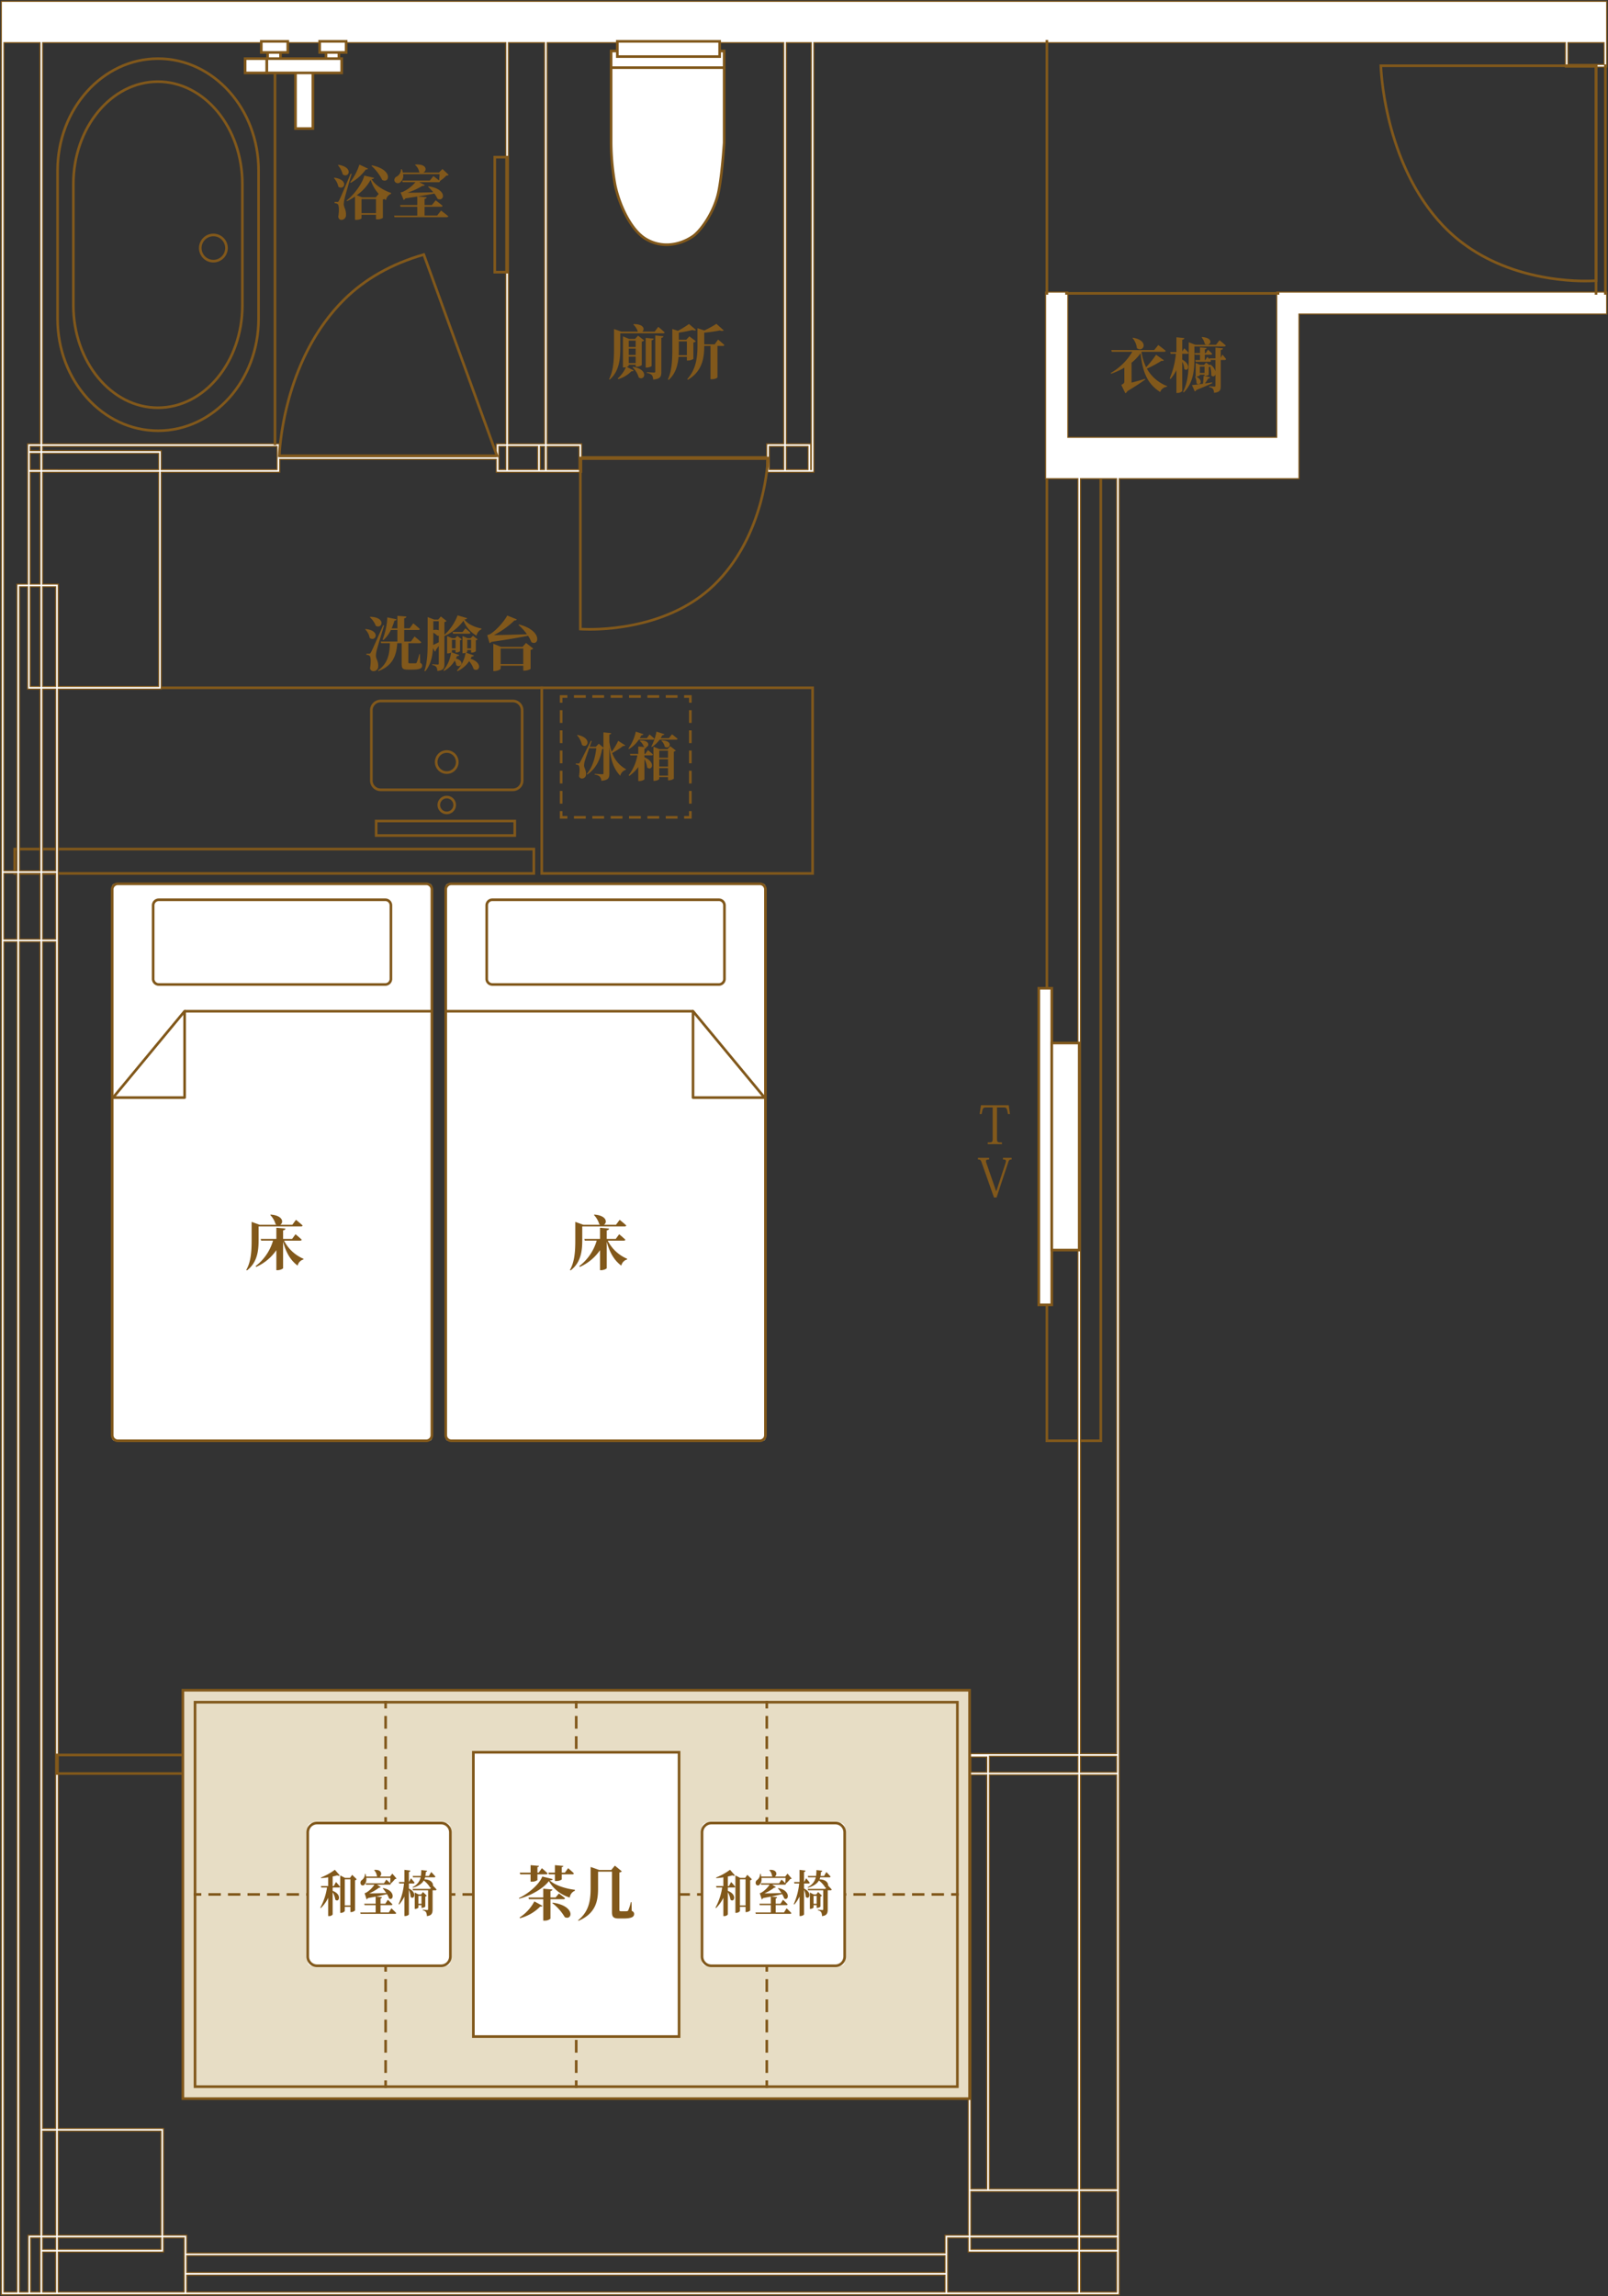 <svg xmlns="http://www.w3.org/2000/svg" xmlns:xlink="http://www.w3.org/1999/xlink" width="594.19" height="848.026" viewBox="0 0 594.19 848.026"><rect x="0" y="0" width="594.19" height="848.026" fill="#333333" stroke="none"/><defs><clipPath id="a"><rect width="594.19" height="848.026" fill="none"/></clipPath></defs><path d="M194.833,138.908H2.034v-9.971h192.8ZM3.005,137.937H193.859v-8.029H3.005Z" transform="translate(2.906 184.183)" fill="#81581b"/><rect width="182.672" height="0.971" transform="translate(18.01 253.552)" fill="#81581b"/><path d="M183.288,173.949H82.237V104.407H183.288Zm-100.08-.971h99.109v-67.6H83.208Z" transform="translate(117.474 149.143)" fill="#81581b"/><path d="M179.986,429.941H159.1V71.891h20.89Zm-19.918-.971h18.945V72.865H160.067Z" transform="translate(227.265 102.695)" fill="#81581b"/><path d="M68.729,840.04h280.2v6.241H68.729Zm0-7.215h280.2v6.241H68.729Zm-53.252-1.314h4.8v14.772h-4.8Zm383.5,0h13.335v14.772H398.983ZM11.046,826.258H14.5v20.025H11.046Zm4.432,0h4.8v4.279h-4.8Zm5.777,0H59.188v4.279H21.255Zm0,5.253h38.9v-5.253h7.6v20.025h-46.5Zm328.651,8.529V826.258h7.6v5.253h40.509v14.772H349.905Zm8.57-13.782h39.536v4.279H358.476Zm40.507,0h13.335v4.279H398.983Zm-40.507-17.087h39.536v16.115H358.476Zm40.507,0h13.335v16.115H398.983ZM15.478,786.83h4.8v38.455h-4.8Zm5.777,0H59.188v38.455H21.255ZM358.476,655.264h5.884V808.2h-5.884Zm6.856,0h32.68V808.2h-32.68Zm33.651,0h13.335V808.2H398.983Zm-40.507-6.608h5.884v5.634h-5.884Zm6.856-.25h32.68v5.884h-32.68Zm33.651,0h13.335v5.884H398.983ZM1.171,347.56h4.8V846.284h-4.8Zm5.777,0H14.5V825.287H10.072v21H6.949Zm8.529,0h4.8v438.3h-4.8ZM1.171,322.3h4.8v24.29h-4.8Zm5.777,0H14.5v24.29H6.949Zm8.529,0h4.8v24.29h-4.8Zm0-68.063h4.8v67.089h-4.8ZM6.949,216.424H9.9v37.814h4.6v67.089H6.949Zm3.927,0H14.5v36.84H10.876Zm4.6,0h4.8v36.84h-4.8Zm383.5-39.9h13.335V647.433H398.983ZM10.876,174.142H14.5v41.311H10.876Zm4.6,0h42.85v79.122H21.255V215.453H15.478Zm-4.6-7H14.5v6.027H10.876Zm4.6,0h42.85v6.027H15.478Zm-4.6-2.528H14.5v1.557H10.876Zm4.6,0H102.1v8.556H59.3v-7H15.478Zm168.585,4.765v-4.765h2.557v8.556h-2.557Zm3.531-4.765h10.795v8.556H187.593Zm11.766,0h1.564v8.556h-1.564Zm2.538,0h11.785v8.556H201.9Zm82.09,4.765v-4.765h5.335v8.556h-5.335Zm6.307-4.765h8.016v8.556h-8.016ZM1.171,15.478H14.5V163.639H9.9v51.814H5.977V321.327H1.171Zm14.306,0H186.62V163.639h-3.529V168.4H103.078v-4.765h-87.6Zm172.116,0h13.332V163.639H187.593Zm14.3,0h87.425V163.639h-6.309V168.4H214.656v-4.765H201.9Zm88.4,0h9.2V173.168h-.211v-9.529h-8.99Zm288.819,0h13.332v8.043H579.112ZM578.141.2H.2V847.255H413.289V176.527h66.424V115.713H593.418V107.59H471.49v53.66H394.3V107.59h-8.223v68.937h11.936V647.435H357.5V825.287h-8.57v6.567H68.729v-6.567H60.157V785.856h-38.9V254.238H59.3v-80.1h43.776v-4.765h80.013v4.765h31.565v-4.765h68.357v4.765h17.453V15.478H578.141v9.017h15.278V.2Z" transform="translate(0.286 0.286)" fill="#fff"/><g clip-path="url(#a)"><path d="M0,0H593.618V24.695H577.941V15.677H300.667V174.34H282.815v-4.765H214.856v4.765H182.891v-4.765H103.278v4.765H59.5v80.1H21.452v531.22H60.359v39.426h8.57v6.569h279.8v-6.569h8.57V647.235h40.509V176.729H385.875V107.387H394.5v53.665H471.29V107.387H593.618v8.526h-113.7v60.816H413.489V847.455H0ZM593.218.4H.4V847.055H413.089V176.329h66.426V115.513h113.7v-7.726H471.69v53.665H394.1V107.787h-7.825v68.542h11.936V647.635H357.7V825.484h-8.57v6.569H68.529v-6.569h-8.57V786.058H21.052V254.038H59.1v-80.1h43.776v-4.765h80.413v4.765h31.165v-4.765h68.759v4.765h17.051V15.278H578.341v9.017h14.878ZM.971,15.278H14.706V163.839H10.1V215.65H6.175V321.529H.971Zm13.335.4H1.371V321.13h4.4V215.25H9.7V163.439h4.6Zm.971-.4H186.822V163.839h-3.531V168.6H102.878v-4.765h-87.6Zm171.144.4H15.678V163.439h87.6V168.2h79.613v-4.765h3.531Zm.971-.4h13.732V163.839H187.393Zm13.332.4H187.793V163.439h12.932Zm.974-.4h87.82V163.839h-6.3V168.6H214.456v-4.765H201.7Zm87.42.4H202.1V163.439h12.757V168.2h67.959v-4.765h6.3Zm.974-.4h9.6V173.368h-.611v-9.529h-8.99Zm9.2.4h-8.8V163.439h8.8Zm279.617-.4h13.732v8.443H578.912Zm13.332.4H579.312v7.643h12.932ZM10.676,164.41h4.031v1.957H10.676Zm3.631.4H11.076v1.157h3.231Zm.971-.4H102.3v8.958H59.1v-7H15.278Zm86.626.4H15.678v1.157H59.5v7h42.4Zm81.959-.4h2.96v8.958h-2.96Zm2.56.4h-2.16v8.158h2.16Zm.971-.4h11.195v8.956H187.393Zm10.795.4H187.793v8.156h10.395Zm.971-.4h1.966v8.956h-1.966Zm1.566.4h-1.166v8.156h1.166Zm.974-.4h12.183v8.958H201.7Zm11.783.4H202.1v8.158h11.383Zm70.3-.4h5.733v8.958h-5.733Zm5.333.4h-4.933v8.158h4.933Zm.974-.4h8.419v8.956h-8.419Zm8.019.4h-7.619v8.156h7.619Zm-287.437,2.13h4.031v6.428H10.676Zm3.631.4H11.076v5.628h3.231Zm.971-.4H58.53v6.428H15.278Zm42.853.4H15.678v5.628H58.13Zm-47.455,6.6h4.031V215.65H10.676Zm3.631.4H11.076V215.25h3.231Zm.971-.4H58.53v79.525H21.052V215.65H15.278Zm42.853.4H15.678V215.25h5.775v37.814H58.13Zm340.652,1.99h13.732V647.635H398.782Zm13.332.4H399.182V647.235h12.932ZM6.749,216.224H10.1v37.814h4.6v67.491H6.749Zm2.955.4H7.149V321.13h7.157V254.438H9.7Zm.971-.4h4.031v37.24H10.676Zm3.631.4H11.076v36.44h3.231Zm.971-.4h5.2v37.24h-5.2Zm4.8.4h-4.4v36.44h4.4Zm-4.8,37.414h5.2v67.491h-5.2Zm4.8.4h-4.4V321.13h4.4ZM.971,322.1h5.2v24.687H.971Zm4.8.4h-4.4v23.887h4.4Zm.974-.4h7.957v24.687H6.749Zm7.557.4H7.149v23.887h7.157Zm.971-.4h5.2v24.687h-5.2Zm4.8.4h-4.4v23.887h4.4ZM.971,347.359h5.2V846.481H.971Zm4.8.4h-4.4V846.081h4.4Zm.974-.4h7.957V825.484H10.272v21H6.749Zm7.557.4H7.149V846.084H9.872v-21h4.434Zm.971-.4h5.2v438.7h-5.2Zm4.8.4h-4.4v437.9h4.4Zm345.05,300.444h33.08v6.284h-33.08Zm32.68.4h-32.28v5.484h32.28Zm.971-.4h13.732v6.284H398.782Zm13.332.4H399.182v5.484h12.932Zm-53.839-.15h6.284v6.034h-6.284Zm5.884.4h-5.484v5.234h5.484Zm-5.884,6.206h6.284V808.4h-6.284Zm5.884.4h-5.484V808h5.484Zm.971-.4h33.08V808.4h-33.08Zm32.68.4h-32.28V808h32.28Zm.974-.4h13.732V808.4H398.785Zm13.332.4H399.185V808h12.932ZM15.278,786.63h5.2v38.855h-5.2Zm4.8.4h-4.4v38.055h4.4Zm.974-.4H59.388v38.855H21.055Zm37.933.4H21.455v38.055H58.988Zm299.288,21.939h39.936v16.515H358.276Zm39.536.4H358.676v15.715h39.136Zm.971-.4h13.732v16.515H398.782Zm13.332.4H399.182v15.715h12.932ZM15.278,826.056h5.2v4.681h-5.2Zm4.8.4h-4.4v3.881h4.4Zm-9.238-.4h3.863v20.425H10.843Zm3.463.4H11.243v19.625h3.063Zm6.746-.4H59.385v4.681H21.052Zm37.933.4H21.452v3.881H58.985Zm.974-.4h8v20.425H21.052V831.311H59.959Zm7.6.4h-7.2v5.253H21.452v14.372H67.558Zm282.145-.4h8v5.253h40.509v15.172H349.7Zm7.6.4h-7.2v19.625h47.708V831.711H357.3Zm.974-.4h39.936v4.681H358.276Zm39.536.4H358.676v3.881h39.136Zm.971-.4h13.732v4.681H398.782Zm13.332.4H399.182v3.881h12.932ZM15.278,831.311h5.2v15.172h-5.2Zm4.8.4h-4.4v14.372h4.4Zm378.7-.4h13.732v15.172H398.785Zm13.332.4H399.185v14.372h12.932Zm-343.588.916h280.6v6.641H68.529Zm280.2.4H68.929v5.841h279.8Zm-280.2,6.815h280.6v6.641H68.529Zm280.2.4H68.929v5.841h279.8Z" transform="translate(0.286 0.286)" fill="#81581b"/></g><path d="M346.663,274.547H8.469v-7.829H346.663ZM9.44,273.576H345.69v-5.884H9.44Z" transform="translate(12.098 381)" fill="#81581b"/><rect width="79.134" height="0.971" transform="translate(393.612 107.875)" fill="#81581b"/><rect width="0.971" height="85.04" transform="translate(592.733 23.806)" fill="#81581b"/><rect width="0.971" height="94.057" transform="translate(386.361 14.789)" fill="#81581b"/><rect width="0.971" height="85.04" transform="translate(589.287 23.806)" fill="#81581b"/><g clip-path="url(#a)"><path d="M285.994,90.276c-9.729,0-35.215-1.918-52.953-20.586C210.859,46.348,209.927,10.656,209.92,10.3l-.01-.5h80.5v80.3l-.44.044c-.07,0-1.523.126-3.975.126m-75.084-79.5c.2,4.379,2.336,36.672,22.833,58.245,20.523,21.594,51.627,20.438,55.695,20.193V10.775Z" transform="translate(299.852 14.005)" fill="#81581b"/><path d="M92.019,133.7c-2.142,0-3.4-.1-3.465-.1l-.444-.039V69.462h70.312l-.01.5c-.007.284-.823,28.734-20.19,47.338-15.479,14.867-37.717,16.4-46.2,16.4m-2.938-1.042c3.779.211,30.689,1.02,48.468-16.055,17.674-16.977,19.668-42.314,19.87-46.163H89.08Z" transform="translate(125.862 99.225)" fill="#81581b"/><path d="M123.922,113.866H42.3l.01-.5c.007-.35.988-35.322,24.258-58.191C74.318,47.563,84.231,41.985,96.033,38.6l.437-.124ZM43.3,112.894h79.234L95.868,39.661c-11.455,3.351-21.082,8.8-28.62,16.213C45.774,76.979,43.51,108.564,43.3,112.894" transform="translate(60.426 54.962)" fill="#81581b"/></g><rect width="290.706" height="150.852" transform="translate(67.567 624.279)" fill="#e7ddc5"/><path d="M319.3,408.689H27.624V256.866H319.3ZM28.6,407.716H318.33V257.837H28.6Z" transform="translate(39.46 366.927)" fill="#81581b"/><path d="M312.152,401.657H29.477V258.69H312.152Zm-281.7-.974H311.18V259.661H30.448Z" transform="translate(42.107 369.533)" fill="#81581b"/><g clip-path="url(#a)"><path d="M134.758,41.615V7.764H92.986V41.615a89.124,89.124,0,0,0,1.535,15.839c1.532,7.154,5.746,16.351,11.239,19.671s12.036,2.664,17.373-.894c2.681-1.787,7.29-7.956,9.2-14.945,1.53-5.619,2.426-19.671,2.426-19.671" transform="translate(132.828 11.091)" fill="#fff"/><path d="M113.808,80.069a15.365,15.365,0,0,1-8.014-2.244c-5.668-3.427-9.915-12.762-11.465-19.984A90.486,90.486,0,0,1,92.787,41.9V7.564h42.741l0,34.368c-.034.576-.913,14.163-2.443,19.768-1.948,7.142-6.707,13.429-9.4,15.222a17.848,17.848,0,0,1-9.879,3.147M93.758,8.538V41.9a89.249,89.249,0,0,0,1.523,15.737c1.5,7.026,5.593,16.079,11.016,19.36,5.1,3.079,11.394,2.749,16.851-.884,2.56-1.707,7.111-7.754,9-14.67,1.481-5.428,2.377-19.025,2.411-19.557V8.538ZM135.042,41.9h0Z" transform="translate(132.544 10.805)" fill="#81581b"/><line x2="41.77" transform="translate(225.816 24.986)" fill="#fff"/><rect width="42.744" height="0.971" transform="translate(225.329 24.501)" fill="#81581b"/><rect width="37.809" height="5.619" transform="translate(228.114 15.278)" fill="#fff"/><path d="M132.513,12.684H93.733V6.091h38.78ZM94.707,11.71h36.835V7.062H94.707Z" transform="translate(133.895 8.701)" fill="#81581b"/><rect width="118.128" height="205.704" rx="0.85" transform="translate(164.716 326.444)" fill="#fff"/><path d="M184.176,340.9h-114a2.555,2.555,0,0,1-2.552-2.552V136.773a2.553,2.553,0,0,1,2.552-2.55h114a2.555,2.555,0,0,1,2.552,2.55V338.349a2.557,2.557,0,0,1-2.552,2.552m-114-205.706a1.58,1.58,0,0,0-1.579,1.578V338.349a1.581,1.581,0,0,0,1.579,1.581h114a1.583,1.583,0,0,0,1.581-1.581V136.773a1.582,1.582,0,0,0-1.581-1.578Z" transform="translate(96.602 191.734)" fill="#81581b"/><rect width="91.369" height="0.971" transform="translate(164.714 373.009)" fill="#81581b"/><path d="M132.166,186.47H105.737a.484.484,0,0,1-.486-.486v-31.9a.484.484,0,0,1,.321-.457.5.5,0,0,1,.539.148l26.429,31.9a.489.489,0,0,1,.063.517.482.482,0,0,1-.437.279m-25.943-.971h24.909l-24.909-30.067Z" transform="translate(150.349 219.411)" fill="#81581b"/><path d="M160.135,168.9H76.411a2.553,2.553,0,0,1-2.552-2.55V139.2a2.553,2.553,0,0,1,2.552-2.55h83.724a2.553,2.553,0,0,1,2.55,2.55v27.155a2.553,2.553,0,0,1-2.55,2.55M76.411,137.62a1.58,1.58,0,0,0-1.579,1.579v27.155a1.58,1.58,0,0,0,1.579,1.579h83.724a1.582,1.582,0,0,0,1.578-1.579V139.2a1.582,1.582,0,0,0-1.578-1.579Z" transform="translate(105.506 195.2)" fill="#81581b"/><rect width="118.128" height="205.704" rx="0.85" transform="translate(41.461 326.444)" fill="#fff"/><path d="M133.423,340.9h-114a2.555,2.555,0,0,1-2.55-2.552V136.773a2.553,2.553,0,0,1,2.55-2.55h114a2.553,2.553,0,0,1,2.55,2.55V338.349a2.555,2.555,0,0,1-2.55,2.552m-114-205.706a1.582,1.582,0,0,0-1.579,1.578V338.349a1.582,1.582,0,0,0,1.579,1.581h114A1.582,1.582,0,0,0,135,338.349V136.773a1.582,1.582,0,0,0-1.579-1.578Z" transform="translate(24.103 191.734)" fill="#81581b"/><rect width="91.369" height="0.971" transform="translate(68.221 373.009)" fill="#81581b"/><path d="M43.926,186.471H17.495a.486.486,0,0,1-.374-.8l26.429-31.9a.487.487,0,0,1,.862.308v31.9a.486.486,0,0,1-.486.486m-25.4-.971H43.438V155.432Z" transform="translate(24.297 219.41)" fill="#81581b"/><path d="M109.38,168.9H25.656a2.553,2.553,0,0,1-2.55-2.55V139.2a2.553,2.553,0,0,1,2.55-2.55H109.38a2.553,2.553,0,0,1,2.55,2.55v27.155a2.553,2.553,0,0,1-2.55,2.55M25.656,137.62a1.582,1.582,0,0,0-1.579,1.579v27.155a1.582,1.582,0,0,0,1.579,1.579H109.38a1.582,1.582,0,0,0,1.579-1.579V139.2a1.582,1.582,0,0,0-1.579-1.579Z" transform="translate(33.006 195.2)" fill="#81581b"/><rect width="4.796" height="116.921" transform="translate(383.857 365.015)" fill="#fff"/><path d="M163.635,268h-5.77V150.106h5.77Zm-4.8-.971h3.825V151.077h-3.825Z" transform="translate(225.506 214.423)" fill="#81581b"/><rect width="10.129" height="76.47" transform="translate(388.653 385.239)" fill="#fff"/><path d="M170.941,235.876h-11.1V158.434h11.1Zm-10.127-.971h9.158v-75.5h-9.158Z" transform="translate(228.328 226.319)" fill="#81581b"/><path d="M109.064,140.194H60.232a3.93,3.93,0,0,1-3.927-3.927V110.343a3.93,3.93,0,0,1,3.927-3.927h48.832a3.932,3.932,0,0,1,3.929,3.927v25.924a3.932,3.932,0,0,1-3.929,3.927M60.232,107.387a2.959,2.959,0,0,0-2.955,2.955v25.924a2.959,2.959,0,0,0,2.955,2.955h48.832a2.959,2.959,0,0,0,2.955-2.955V110.343a2.959,2.959,0,0,0-2.955-2.955Z" transform="translate(80.43 152.013)" fill="#81581b"/><path d="M70.55,122.851a4.376,4.376,0,1,1,4.376-4.376,4.38,4.38,0,0,1-4.376,4.376m0-7.781a3.4,3.4,0,1,0,3.4,3.4,3.409,3.409,0,0,0-3.4-3.4" transform="translate(94.528 162.988)" fill="#81581b"/><path d="M69.983,127.85a3.412,3.412,0,1,1,3.412-3.414,3.417,3.417,0,0,1-3.412,3.414m0-5.853a2.439,2.439,0,1,0,2.438,2.438A2.443,2.443,0,0,0,69.983,122" transform="translate(95.095 172.883)" fill="#81581b"/><path d="M109.224,131H57.038v-6.329h52.186Zm-51.212-.971h50.24v-4.383H58.012Z" transform="translate(81.477 178.087)" fill="#81581b"/><rect width="0.971" height="149.133" transform="translate(101.127 15.278)" fill="#81581b"/><path d="M80.619,67.147H75.087V23.7h5.532Zm-4.561-.974h3.589v-41.5H76.058Z" transform="translate(107.26 33.861)" fill="#81581b"/><path d="M106.887,126.156h-2.793v-.971h1.821v-1.821h.971Z" transform="translate(148.696 176.222)" fill="#81581b"/><path d="M125.618,125.085h-4.364v-.971h4.364Zm-6.785,0h-4.364v-.971h4.364Zm-6.783,0h-4.364v-.971h4.364Zm-6.785,0H100.9v-.971h4.364Zm-6.785,0H94.116v-.971H98.48Zm-6.785,0H87.331v-.971h4.364Z" transform="translate(124.75 177.294)" fill="#81581b"/><path d="M87.978,126.156H85.185v-2.793h.971v1.821h1.821Z" transform="translate(121.684 176.222)" fill="#81581b"/><path d="M86.156,142.535h-.971v-4.7h.971Zm0-7.455h-.971v-4.7h.971Zm0-7.455h-.971v-4.7h.971Zm0-7.453h-.971v-4.7h.971Zm0-7.455h-.971v-4.7h.971Z" transform="translate(121.685 154.295)" fill="#81581b"/><path d="M86.156,108.523h-.971V105.73h2.793v.971H86.156Z" transform="translate(121.684 151.033)" fill="#81581b"/><path d="M125.617,106.7h-4.364v-.971h4.364Zm-6.783,0H114.47v-.971h4.364Zm-6.785,0h-4.364v-.971h4.364Zm-6.785,0H100.9v-.971h4.364Zm-6.785,0H94.115v-.971h4.364Zm-6.783,0H87.332v-.971H91.7Z" transform="translate(124.752 151.033)" fill="#81581b"/><path d="M106.887,108.523h-.971V106.7h-1.821v-.971h2.793Z" transform="translate(148.696 151.033)" fill="#81581b"/><path d="M105.815,142.535h-.971v-4.7h.971Zm0-7.455h-.971v-4.7h.971Zm0-7.455h-.971v-4.7h.971Zm0-7.453h-.971v-4.7h.971Zm0-7.455h-.971v-4.7h.971Z" transform="translate(149.767 154.295)" fill="#81581b"/><rect width="2.793" height="0.971" transform="translate(71.584 699.219)" fill="#81581b"/><path d="M303.524,288.9h-4.585v-.971h4.585Zm-7.222,0h-4.585v-.971H296.3Zm-7.222,0H284.5v-.971h4.583Zm-7.222,0h-4.585v-.971h4.585Zm-7.222,0H270.05v-.971h4.585Zm-7.222,0h-4.585v-.971h4.585Zm-7.222,0H255.6v-.971h4.585Zm-7.222,0h-4.583v-.971h4.583Zm-7.222,0H241.16v-.971h4.585Zm-7.222,0h-4.585v-.971h4.585Zm-7.222,0h-4.585v-.971H231.3Zm-7.222,0h-4.585v-.971h4.585Zm-7.225,0h-4.583v-.971h4.583Zm-7.22,0h-4.585v-.971h4.585Zm-7.222,0h-4.583v-.971h4.583Zm-7.222,0h-4.583v-.971h4.583Zm-7.225,0h-4.583v-.971h4.583Zm-7.22,0H176.16v-.971h4.585Zm-7.222,0h-4.585v-.971h4.585Zm-7.222,0h-4.583v-.971H166.3Zm-7.225,0h-4.583v-.971h4.583Zm-7.222,0h-4.583v-.971h4.583Zm-7.22,0h-4.585v-.971h4.585Zm-7.222,0h-4.585v-.971h4.585Zm-7.225,0H125.6v-.971h4.585Zm-7.222,0h-4.583v-.971h4.583Zm-7.222,0h-4.583v-.971h4.583Zm-7.222,0h-4.583v-.971h4.583Zm-7.222,0H96.712v-.971H101.3Zm-7.222,0H89.49v-.971h4.585Zm-7.222,0H82.27v-.971h4.583Zm-7.222,0H75.048v-.971H79.63Zm-7.222,0H67.825v-.971h4.583Zm-7.222,0H60.6v-.971h4.585Zm-7.222,0H53.378v-.971h4.585Zm-7.222,0H46.159v-.971h4.583Zm-7.222,0H38.936v-.971h4.583Zm-7.222,0H31.714v-.971H36.3Z" transform="translate(45.303 411.294)" fill="#81581b"/><rect width="2.793" height="0.971" transform="translate(351.466 699.219)" fill="#81581b"/><rect width="0.971" height="2.793" transform="translate(212.436 628.223)" fill="#81581b"/><path d="M88.448,392.824h-.971v-4.709h.971Zm0-7.48h-.971v-4.711h.971Zm0-7.477h-.971v-4.711h.971Zm0-7.48h-.971v-4.709h.971Zm0-7.477h-.971V358.2h.971Zm0-7.48h-.971v-4.709h.971Zm0-7.477h-.971v-4.711h.971Zm0-7.477h-.971v-4.711h.971Zm0-7.48h-.971v-4.709h.971Zm0-7.477h-.971v-4.711h.971Zm0-7.48h-.971v-4.709h.971Zm0-7.477h-.971v-4.711h.971Zm0-7.48h-.971v-4.711h.971Zm0-7.48h-.971v-4.709h.971Zm0-7.477h-.971v-4.711h.971Zm0-7.48h-.971v-4.709h.971Zm0-7.477h-.971v-4.711h.971Zm0-7.477h-.971V260.98h.971Z" transform="translate(124.959 372.804)" fill="#81581b"/><rect width="0.971" height="2.793" transform="translate(212.436 768.397)" fill="#81581b"/><rect width="0.971" height="2.793" transform="translate(142.01 628.223)" fill="#81581b"/><path d="M59.448,392.824h-.971v-4.709h.971Zm0-7.48h-.971v-4.711h.971Zm0-7.477h-.971v-4.711h.971Zm0-7.48h-.971v-4.709h.971Zm0-7.477h-.971V358.2h.971Zm0-7.48h-.971v-4.709h.971Zm0-7.477h-.971v-4.711h.971Zm0-7.477h-.971v-4.711h.971Zm0-7.48h-.971v-4.709h.971Zm0-7.477h-.971v-4.711h.971Zm0-7.48h-.971v-4.709h.971Zm0-7.477h-.971v-4.711h.971Zm0-7.48h-.971v-4.711h.971Zm0-7.48h-.971v-4.709h.971Zm0-7.477h-.971v-4.711h.971Zm0-7.48h-.971v-4.709h.971Zm0-7.477h-.971v-4.711h.971Zm0-7.477h-.971V260.98h.971Z" transform="translate(83.533 372.804)" fill="#81581b"/><rect width="0.971" height="2.793" transform="translate(142.01 768.397)" fill="#81581b"/><rect width="0.971" height="2.793" transform="translate(282.862 628.223)" fill="#81581b"/><path d="M117.448,392.824h-.971v-4.709h.971Zm0-7.48h-.971v-4.711h.971Zm0-7.477h-.971v-4.711h.971Zm0-7.48h-.971v-4.709h.971Zm0-7.477h-.971V358.2h.971Zm0-7.48h-.971v-4.709h.971Zm0-7.477h-.971v-4.711h.971Zm0-7.477h-.971v-4.711h.971Zm0-7.48h-.971v-4.709h.971Zm0-7.477h-.971v-4.711h.971Zm0-7.48h-.971v-4.709h.971Zm0-7.477h-.971v-4.711h.971Zm0-7.48h-.971v-4.711h.971Zm0-7.48h-.971v-4.709h.971Zm0-7.477h-.971v-4.711h.971Zm0-7.48h-.971v-4.709h.971Zm0-7.477h-.971v-4.711h.971Zm0-7.477h-.971V260.98h.971Z" transform="translate(166.385 372.804)" fill="#81581b"/><rect width="0.971" height="2.793" transform="translate(282.862 768.397)" fill="#81581b"/><rect width="76.006" height="104.995" transform="translate(174.918 647.208)" fill="#fff"/><path d="M148.806,372.275H71.828V266.306h76.978ZM72.8,371.3h75.033V267.28H72.8Z" transform="translate(102.605 380.412)" fill="#81581b"/><path d="M1.417,0H51.3a1.417,1.417,0,0,1,1.417,1.417V51.295a1.418,1.418,0,0,1-1.418,1.418H1.418A1.418,1.418,0,0,1,0,51.295V1.417A1.417,1.417,0,0,1,1.417,0Z" transform="translate(113.71 673.347)" fill="#fff"/><path d="M96.381,330.756H50.551a3.932,3.932,0,0,1-3.927-3.927V281a3.931,3.931,0,0,1,3.927-3.929h45.83A3.932,3.932,0,0,1,100.308,281v45.828a3.933,3.933,0,0,1-3.927,3.927m-45.83-52.713A2.96,2.96,0,0,0,47.6,281v45.828a2.959,2.959,0,0,0,2.955,2.955h45.83a2.958,2.958,0,0,0,2.953-2.955V281a2.959,2.959,0,0,0-2.953-2.958Z" transform="translate(66.601 395.791)" fill="#81581b"/><path d="M1.417,0H51.3a1.417,1.417,0,0,1,1.417,1.417V51.295a1.418,1.418,0,0,1-1.418,1.418H1.418A1.418,1.418,0,0,1,0,51.295V1.417A1.417,1.417,0,0,1,1.417,0Z" transform="translate(259.419 673.347)" fill="#fff"/><path d="M156.38,330.756H110.555a3.933,3.933,0,0,1-3.932-3.927V281a3.932,3.932,0,0,1,3.932-3.929H156.38A3.929,3.929,0,0,1,160.307,281v45.828a3.93,3.93,0,0,1-3.927,3.927m-45.825-52.713a2.961,2.961,0,0,0-2.96,2.958v45.828a2.96,2.96,0,0,0,2.96,2.955H156.38a2.957,2.957,0,0,0,2.955-2.955V281a2.958,2.958,0,0,0-2.955-2.958Z" transform="translate(152.308 395.791)" fill="#81581b"/><rect width="4.765" height="4.267" transform="translate(120.46 17.519)" fill="#fff"/><path d="M55.139,12.254H49.4V7.013h5.736Zm-4.762-.971h3.791v-3.3H50.377Z" transform="translate(70.571 10.018)" fill="#81581b"/><rect width="9.787" height="4.09" transform="translate(118.121 15.278)" fill="#fff"/><path d="M59.2,11.152H48.439V6.091H59.2Zm-9.787-.971h8.815V7.062H49.413Z" transform="translate(69.194 8.701)" fill="#81581b"/><rect width="4.765" height="4.267" transform="translate(98.892 17.519)" fill="#fff"/><path d="M46.258,12.254H40.522V7.013h5.736Zm-4.765-.971h3.793v-3.3H41.493Z" transform="translate(57.885 10.018)" fill="#81581b"/><rect width="9.787" height="4.09" transform="translate(96.554 15.278)" fill="#fff"/><path d="M50.32,11.152H39.559V6.091H50.32Zm-9.789-.971h8.815V7.062H40.53Z" transform="translate(56.509 8.701)" fill="#81581b"/><rect width="6.409" height="22.76" transform="translate(109.199 24.719)" fill="#fff"/><path d="M52.149,33.713H44.766V9.979h7.383Zm-6.411-.971h5.437V10.953H45.737Z" transform="translate(63.947 14.255)" fill="#81581b"/><rect width="27.716" height="5.262" transform="translate(98.545 21.662)" fill="#fff"/><path d="M69.069,14.956H40.379V8.72h28.69Zm-27.716-.974H68.1V9.691H41.353Z" transform="translate(57.68 12.456)" fill="#81581b"/><rect width="7.968" height="5.262" transform="translate(90.577 21.662)" fill="#fff"/><path d="M46.04,14.956H37.1V8.72H46.04Zm-7.97-.974h7V9.691h-7Z" transform="translate(52.994 12.456)" fill="#81581b"/><path d="M46.183,147.126c-20.744,0-37.622-18.745-37.622-41.789V50.509C8.561,27.465,25.439,8.72,46.183,8.72S83.8,27.465,83.8,50.509v54.828c0,23.044-16.878,41.789-37.622,41.789m0-137.435C25.976,9.691,9.535,28,9.535,50.509v54.828c0,22.507,16.441,40.818,36.648,40.818s36.648-18.311,36.648-40.818V50.509C82.831,28,66.39,9.691,46.183,9.691" transform="translate(12.229 12.456)" fill="#81581b"/><path d="M42.675,133.637c-17.485,0-31.713-17.2-31.713-38.346V50.566c0-21.145,14.228-38.348,31.713-38.348s31.711,17.2,31.711,38.348V95.291c0,21.145-14.226,38.346-31.711,38.346m0-120.448c-16.951,0-30.74,16.766-30.74,37.377V95.291c0,20.608,13.789,37.374,30.74,37.374s30.74-16.766,30.74-37.374V50.566c0-20.61-13.791-37.377-30.74-37.377" transform="translate(15.659 17.453)" fill="#81581b"/><path d="M35.6,46.184a5.324,5.324,0,1,1,5.323-5.326A5.332,5.332,0,0,1,35.6,46.184m0-9.677a4.353,4.353,0,1,0,4.352,4.352A4.357,4.357,0,0,0,35.6,36.506" transform="translate(43.249 50.761)" fill="#81581b"/></g><g clip-path="url(#a)"><path d="M155.477,168.929v11.4c0,1.416.075,1.513,1.824,1.513v.624h-5.26v-.624c1.727,0,1.824-.1,1.824-1.513v-11.4h-2.37c-1.144,0-1.28.1-1.707,2.428h-.719l.466-3.264h10.272l.447,3.264h-.719c-.427-2.348-.583-2.428-1.688-2.428Z" transform="translate(212.94 240.118)" fill="#81581b"/><path d="M155.584,188.424l3.359-10.234a3.689,3.689,0,0,0,.194-.911c0-.466-.311-.563-1.086-.563v-.622h3.2v.622c-.816,0-.971.175-1.282,1.107l-4.291,12.932h-.952l-4.464-12.66c-.43-1.224-.546-1.379-1.457-1.379v-.622h4.133v.622c-.852,0-1.163.136-1.163.563a3.2,3.2,0,0,0,.214.933l3.533,10.212Z" transform="translate(212.57 251.548)" fill="#81581b"/><path d="M52.448,33.187a6.415,6.415,0,0,0-1.639-3.169l.2-.153c5.554.831,3.543,4.9,1.443,3.322m.219,5.182c.437-.809.437-.809,4.33-9.991l.35.087c-.831,2.776-2.319,7.914-2.6,9.136a9.816,9.816,0,0,0-.306,2.079c.041,1.18.9,2.011.828,3.956a1.716,1.716,0,0,1-1.749,1.816c-.481,0-.984-.328-1.115-1.137.393-2.3.284-4.352-.219-4.7a2.254,2.254,0,0,0-1.137-.35v-.437h.984c.306,0,.393,0,.634-.459m1.4-9.707a8.137,8.137,0,0,0-1.77-3.39l.175-.153c5.794.9,3.805,5.117,1.6,3.543m4.527,8.177a21.384,21.384,0,0,1-2.951,1.7l-.153-.24c2.863-2.21,5.879-6.384,6.535-9.206l3.631.855c-.087.262-.328.393-.962.459,1.486,2.426,4.612,4.218,7.259,5.114l-.022.306a2.967,2.967,0,0,0-1.882,2.319l-.59-.393a1.924,1.924,0,0,1-.568.175V44.71a3.264,3.264,0,0,1-2.1.546h-.437V43.571H61.018v1.292c0,.172-.743.59-1.989.59h-.437V36.839ZM63.4,26.518c-.109.219-.287.372-.809.328a17.217,17.217,0,0,1-5.576,4.92l-.2-.219a21.017,21.017,0,0,0,3.41-6.516Zm-4.155,9.84,1.989.765h5.029l1.093-1.27a14,14,0,0,1-2.972-5.2,17.253,17.253,0,0,1-5.139,5.707m7.106,1.4H61.018v5.2h5.335Zm2.317-7.04a17.825,17.825,0,0,0-4-5.248l.219-.153c7.871,1.6,6.469,6.865,3.781,5.4" transform="translate(72.579 35.758)" fill="#81581b"/><path d="M71.244,37.714v2.295h2.688l1.4-1.748s1.6,1.18,2.557,2.033c-.066.243-.284.352-.612.352H71.244V43.88H75.88l1.443-1.836s1.661,1.224,2.666,2.1c-.066.24-.306.35-.612.35H60.138l-.177-.612h8.573V40.645H62.346l-.175-.636h6.363V36.862l-4.4.678a1.251,1.251,0,0,1-.634.59l-1.137-2.8a3.65,3.65,0,0,0,.765-.175,13.567,13.567,0,0,0,4.721-3.587H63.133l-.175-.612H73.167L74.5,29.319s1.183.852,2.1,1.6c.066-.656.153-1.6.175-2.317H63.307a3.157,3.157,0,0,1-1.137,3.06,1.359,1.359,0,0,1-2.033-.5,1.382,1.382,0,0,1,.852-1.7,3.189,3.189,0,0,0,1.552-2.688h.306a5.81,5.81,0,0,1,.35,1.224h6.428a1.655,1.655,0,0,1-.393-.2,4.2,4.2,0,0,0-1.53-2.623l.175-.134c4.415-.262,4.262,2.385,2.863,2.953h5.816l1.29-1.311,2.295,2.164a1.135,1.135,0,0,1-.831.262,14.07,14.07,0,0,1-2.448,2.033l.087.087c-.044.24-.284.35-.593.35h-7.1l2.055,1.03c-.109.2-.372.35-.852.284a27.843,27.843,0,0,1-5.532,2.557c2.363,0,5.86-.066,9.532-.175a19.521,19.521,0,0,0-1.945-2.035l.2-.153c7.128,1.049,5.838,5.9,3.3,4.592a9.438,9.438,0,0,0-1.18-1.923c-1.6.306-3.652.7-6.078,1.093l3.257.262c-.022.306-.175.5-.765.612" transform="translate(85.653 35.733)" fill="#81581b"/><path d="M113.209,52.358c-.066.24-.284.35-.59.35H96.812v5.246c0,3.718-.175,8.57-3.89,11.829l-.24-.153C94.408,66.2,94.5,61.868,94.5,57.953V51.109l2.71.962h6.1a6.379,6.379,0,0,0-1.7-2.645l.175-.131c3.89-.044,4.131,2.057,3.147,2.776h4.592l1.333-1.77s1.486,1.224,2.36,2.057M99.238,65.1l2.538,1.311c-.131.221-.306.35-.811.262a11.234,11.234,0,0,1-4.918,2.953l-.175-.262a11.808,11.808,0,0,0,3.016-4.155,2.939,2.939,0,0,1-.765.109H97.8v-11.5l2.232.94h2.251l1.093-1.2,2.273,1.749a1.629,1.629,0,0,1-.9.459v8.679a3.436,3.436,0,0,1-1.88.59H102.5v-.721H99.94V64.6c0,.131-.287.35-.7.5M102.5,55.4H99.94v2.339H102.5Zm0,2.951H99.94v2.339H102.5Zm0,2.975H99.94v2.363H102.5ZM103.633,69a8.221,8.221,0,0,0-2.295-3.762l.2-.153c5.991.984,4.284,5.379,2.1,3.915M108.4,55.243v9.466c0,.2-.962.634-1.814.634h-.393V54.39l2.953.284c-.044.284-.2.5-.746.568m3.587-.9V66.96c0,1.661-.328,2.581-3.016,2.822a2.939,2.939,0,0,0-.481-1.639,3.019,3.019,0,0,0-1.86-.789v-.306s2.21.134,2.625.134c.372,0,.481-.087.481-.374V53.472l3.038.306c-.044.328-.262.525-.787.568" transform="translate(132.393 70.416)" fill="#81581b"/><path d="M110.643,51.545a50.3,50.3,0,0,1-4.986.964v2.623h2.754l1.139-1.246,2.382,1.792a1.483,1.483,0,0,1-.9.481v6.057a3.866,3.866,0,0,1-1.989.59h-.418V61.451h-3.082c-.24,2.994-1.027,6.185-3.65,8.526l-.262-.219c1.574-3.456,1.617-7.805,1.617-11.676V51.154l2.076.675a33.5,33.5,0,0,0,4.087-2.513L112,51.523c-.262.219-.7.24-1.355.022m-2.013,9.291V55.744h-2.972V58.17c0,.831,0,1.749-.066,2.666Zm13.862-3.759c-.063.24-.284.35-.59.35h-1.967V69.015c0,.153-.787.7-2.122.7h-.457V57.427h-2.317c0,4.09-.549,9.291-6.037,12.485l-.238-.24c3.322-3.631,3.781-8.155,3.781-12.441V50.867l2.513.833a35.089,35.089,0,0,0,4.483-2.45l2.732,2.45a1.562,1.562,0,0,1-1.443,0,56.437,56.437,0,0,1-5.792.828v4.286H118.9l1.27-1.749s1.464,1.2,2.317,2.011" transform="translate(145.185 70.352)" fill="#81581b"/><path d="M57.245,101.819a5.873,5.873,0,0,0-1.685-3.172l.177-.129c5.748.631,3.672,4.94,1.508,3.3m.437,5.357c.481-.855.481-.855,4.546-10.059l.35.087c-.852,2.778-2.426,7.914-2.732,9.138a9.174,9.174,0,0,0-.306,2.122c.044,1.158.918,1.923.852,3.825a1.74,1.74,0,0,1-1.836,1.816,1.218,1.218,0,0,1-1.18-1.117c.391-2.251.306-4.262-.221-4.592a2.094,2.094,0,0,0-1.137-.35v-.415h1.005c.33,0,.393-.019.658-.457M59.5,97.358a8.087,8.087,0,0,0-2.207-3.191l.153-.153c6.01.175,4.415,4.658,2.054,3.344m7.674-2.426c-.087.306-.328.5-.809.546a19.729,19.729,0,0,1-1.008,2.8h2.122V93.664l3.322.262c-.044.328-.219.546-.809.634v3.716H72l1.355-1.836s1.532,1.246,2.428,2.1c-.066.24-.284.35-.59.35h-5.2v4.264h2.47l1.379-1.858s1.552,1.268,2.47,2.12c-.044.24-.306.35-.612.35H71.522v7.018c0,.306.063.393.522.393h2.164a.415.415,0,0,0,.418-.306,19.5,19.5,0,0,0,.94-3.084h.24l.087,3.237c.612.284.721.568.721,1.049,0,.962-.809,1.464-3.674,1.464h-1.6c-1.923,0-2.273-.481-2.273-2.1v-7.674H67.433c-.328,4.83-1.816,8.373-7,10.319l-.131-.24c3.606-2.557,4.306-5.923,4.393-10.078H61.464l-.175-.612h6.188V98.888h-2.4a11.874,11.874,0,0,1-2.756,3.718l-.306-.175a26.107,26.107,0,0,0,1.749-8.2Z" transform="translate(79.366 133.797)" fill="#81581b"/><path d="M65.78,94.226l2.428.918h1.464l.984-1.137,2.12,1.661a1.276,1.276,0,0,1-.809.393v4.745a18.8,18.8,0,0,0,4.876-7.215l3.519,1.027c-.087.284-.372.459-1.005.481,1.355,1.858,4.043,2.929,6.316,3.344l-.044.306a3.194,3.194,0,0,0-1.79,2.341,11.233,11.233,0,0,1-4.811-5.51,18.238,18.238,0,0,1-7.062,5.663v10.3c0,1.53-.284,2.36-2.625,2.579a2.789,2.789,0,0,0-.372-1.486,2.451,2.451,0,0,0-1.486-.7v-.306s1.62.131,1.991.131c.328,0,.413-.131.413-.437v-6.428l-1.049,1.423a.865.865,0,0,1-.391.675l-.68-1.311c-.2,2.972-.831,6.144-2.885,8.57l-.306-.153c1.268-3.563,1.2-8.089,1.2-12.133v-7.74Zm3.606,6.887a7.5,7.5,0,0,0-1.527-1.137v1.989l-.024,2.557,2.054-.984v-2.448a1.261,1.261,0,0,1-.5.022m.5-5.357h-2.03v3.281a3.346,3.346,0,0,1,2.03.063Zm4.745,11.477,2.822,1.027c-.087.221-.265.393-.789.352l-.437.918c3.652,1.027,1.7,3.781.109,2.448a4.432,4.432,0,0,0-.546-1.683,10.369,10.369,0,0,1-3.978,3.847l-.2-.262a12.8,12.8,0,0,0,2.819-6.537,2.7,2.7,0,0,1-1.2.306h-.262v-6.4l1.836.765h1.115l.809-.831,1.663,1.268a1.027,1.027,0,0,1-.658.328v4.046a2.309,2.309,0,0,1-1.355.478H76.1v-.874H74.744v.678c0,.024-.044.068-.109.131m.109-1.443H76.1v-3.169H74.744ZM81.587,100c-.044.24-.24.35-.546.35H75.159l-.175-.636h3.7l1.027-1.331s1.18.94,1.88,1.617m-1.617,7.344,2.885,1.073c-.087.219-.284.372-.787.372l-.437.831c4.767,1.574,3.215,5.136,1.158,3.825a9.4,9.4,0,0,0-1.683-2.951,10.388,10.388,0,0,1-4.33,3.718l-.172-.265a12.2,12.2,0,0,0,3.191-6.537,2.266,2.266,0,0,1-.874.177h-.262v-6.341l1.836.765h1.158l.852-.874,1.749,1.333a1.146,1.146,0,0,1-.678.328v4.043a2.42,2.42,0,0,1-1.464.5h-.284v-.918H80.407v.612c0,.066-.175.2-.437.306m.437-1.552h1.421v-3.169H80.407Z" transform="translate(92.248 133.694)" fill="#81581b"/><path d="M90.446,103.435a10.474,10.474,0,0,0-1.224-2.339c-3.193.634-7.849,1.443-13.534,2.251a1.432,1.432,0,0,1-.678.459l-.874-2.972a3.805,3.805,0,0,0,.9-.284c2.207-1.158,5.445-4.855,6.494-6.931l3.563,1.421a.827.827,0,0,1-.874.372,32.119,32.119,0,0,1-7.63,5.445c2.909-.044,7.477-.175,12.244-.33A21.843,21.843,0,0,0,85.7,97.094l.2-.175c8.854,2.295,7.346,8.22,4.546,6.516M76.781,114.127h-.393V104.047l2.866,1.137h7.936l1.29-1.443,2.666,2.076a1.759,1.759,0,0,1-.984.5v7.04a5.035,5.035,0,0,1-2.273.614h-.437v-1.817H79.1v1.093c0,.284-1.2.877-2.317.877M87.451,105.8H79.1v5.729h8.352Z" transform="translate(105.902 133.733)" fill="#81581b"/><path d="M89.1,122.494c.447-.7.447-.7,4.1-8l.311.095-.758,2.118h2.273l1.088-1.127,1.727,1.477v-5.671l2.853.291c-.036.272-.172.447-.678.525v2.717a19.509,19.509,0,0,0,.872,3.65,26.8,26.8,0,0,0,2.409-4.058l2.581,1.671c-.117.194-.291.291-.755.214a30.6,30.6,0,0,1-4.058,2.62A11.116,11.116,0,0,0,106.191,125l-.1.214a2.967,2.967,0,0,0-2.037,2.212c-2.254-2.407-3.436-5.224-4.039-10.7v9.9c0,1.552-.33,2.426-2.972,2.659a2.356,2.356,0,0,0-.544-1.532A3.063,3.063,0,0,0,94.6,127V126.7s2.309.155,2.8.155c.35,0,.447-.114.447-.386v-9.068a1.278,1.278,0,0,1-.5.117c-.6,3.456-2.04,7.125-5.5,9.456l-.192-.216c2.173-2.445,3.164-6.134,3.533-9.493H92.735L92.657,117c-.719,2.018-1.494,4.213-1.69,4.874a6.915,6.915,0,0,0-.289,1.746c.019.971.794,1.651.719,3.264a1.493,1.493,0,0,1-1.574,1.552,1.048,1.048,0,0,1-1.01-.971c.33-1.96.253-3.631-.214-3.922a1.968,1.968,0,0,0-.988-.289v-.369H88.5c.291,0,.369,0,.6-.389m.8-6.467a7.87,7.87,0,0,0-1.824-3.572l.172-.117c5.612,1.107,3.728,5.263,1.651,3.689" transform="translate(125.15 159.112)" fill="#81581b"/><path d="M100.407,112.614a9.375,9.375,0,0,1-.583,1.069h2.623l1.008-1.36s1.146.952,1.826,1.612c-.039.214-.253.311-.525.311H99.475a11.171,11.171,0,0,1-3.631,3.456l-.233-.175a16.746,16.746,0,0,0,2.756-6.253l2.8.952c-.078.233-.311.408-.758.389m4.311,7.128c-.058.211-.253.311-.525.311h-2.642v.7c4.468,1.923,2.662,5.243,1.01,3.767a8.783,8.783,0,0,0-1.01-3.106v7.438c0,.211-.988.678-1.843.678H99.28v-5.182a13.8,13.8,0,0,1-3.339,3.281l-.214-.233a16.963,16.963,0,0,0,3.223-7.339h-2.6l-.155-.546H99.28V116.75l2.989.291c-.058.272-.194.466-.719.544v1.921h.294l1.027-1.4s1.166.952,1.846,1.632m-3.359-2.914a5.1,5.1,0,0,0-1.574-2.137l.136-.134c4.447-.194,3.261,3.223,1.438,2.271m6.814-4.213c-.194.369-.408.719-.622,1.069h3.05l1.144-1.418s1.282.971,2.079,1.671c-.058.214-.272.311-.544.311h-6.117a10.9,10.9,0,0,1-2.834,2.7l-.233-.175a18.736,18.736,0,0,0,1.9-5.5l2.931.952c-.078.233-.33.389-.758.389m-2.931,16.834h-.35V116.828l2.232.933h2.953l1.03-1.107,2.057,1.613a1.363,1.363,0,0,1-.738.369v10.02a3.189,3.189,0,0,1-1.785.6h-.369v-1.185h-3.244v.639c0,.253-.874.738-1.785.738m1.785-8.524h3.242V118.3h-3.242Zm3.244.544H107.03v2.72h3.242Zm0,3.281H107.03v2.778h3.242Zm-1.185-7.883a4.237,4.237,0,0,0-1.282-2.232l.155-.117c4.544.075,2.951,3.533,1.127,2.348" transform="translate(136.578 158.952)" fill="#81581b"/><path d="M58.29,188.752c-.066.24-.306.35-.612.35H42.025v4.852c0,3.587-.24,8.31-4.306,11.392l-.243-.172c1.86-3.281,1.969-7.458,1.969-11.22v-6.535l2.972,1.071h6.231l-.328-.175a8.419,8.419,0,0,0-1.991-3.456l.153-.129c4.745.35,4.811,3.082,3.521,3.759h4.481l1.355-1.836s1.554,1.246,2.45,2.1M57.963,194c-.066.24-.306.35-.612.35H51.425a14.366,14.366,0,0,0,7.215,6.712l-.066.24a3.046,3.046,0,0,0-2.122,2.273c-2.579-1.88-4.328-4.833-5.377-8.854v9.772c0,.24-1.071.767-2.054.767h-.437v-7.39a17.873,17.873,0,0,1-7.455,6.185l-.219-.284a18.279,18.279,0,0,0,6.448-9.422H42.964l-.175-.634h4.765l1.03-.022v-4.109l3.344.306c-.044.347-.24.566-.852.653v3.172H54.4l1.27-1.727s1.443,1.18,2.295,2.011" transform="translate(53.534 263.882)" fill="#81581b"/><path d="M107.539,188.752c-.066.24-.306.35-.612.35H91.274v4.852c0,3.587-.24,8.31-4.306,11.392l-.243-.172c1.86-3.281,1.97-7.458,1.97-11.22v-6.535l2.972,1.071H97.9l-.328-.175a8.419,8.419,0,0,0-1.991-3.456l.153-.129c4.745.35,4.811,3.082,3.521,3.759h4.481l1.355-1.836s1.554,1.246,2.45,2.1M107.212,194c-.066.24-.306.35-.612.35h-5.925a14.366,14.366,0,0,0,7.215,6.712l-.066.24a3.046,3.046,0,0,0-2.122,2.273c-2.579-1.88-4.328-4.833-5.377-8.854v9.772c0,.24-1.071.767-2.055.767h-.437v-7.39a17.873,17.873,0,0,1-7.455,6.185l-.219-.284a18.279,18.279,0,0,0,6.448-9.422H92.213l-.175-.634H96.8l1.03-.022v-4.109l3.344.306c-.044.347-.24.566-.852.653v3.172h3.322l1.27-1.727s1.443,1.18,2.295,2.011" transform="translate(123.885 263.882)" fill="#81581b"/><path d="M189.341,56.2c-.046.24-.284.35-.614.35h-8.352a19.664,19.664,0,0,0,1.707,5.707,36.541,36.541,0,0,0,3.694-4.614l2.866,2.033c-.134.219-.33.33-.855.2a43.456,43.456,0,0,1-5.42,2.909,14.63,14.63,0,0,0,7.5,6.45l-.068.24a2.982,2.982,0,0,0-2.513,1.945c-4.286-2.754-6.494-6.69-7.234-14.364a17.119,17.119,0,0,1-3.346,3.541v.9l.019,6.45c1.467-.391,3.215-.874,4.964-1.377l.068.24c-1.292.918-3.631,2.535-6.54,4.243a2.078,2.078,0,0,1-.809.831l-1.486-3.1c.964-.483,1.115-.746,1.115-1.2V62.431a27.521,27.521,0,0,1-4.874,2.229l-.153-.262a22,22,0,0,0,7.98-7.849H169.4l-.175-.634h15.851l1.508-1.858s1.7,1.246,2.756,2.142m-10.649-.984a6.951,6.951,0,0,0-1.639-3.74l.172-.107c6.21,1.025,3.83,5.7,1.467,3.847" transform="translate(241.423 73.379)" fill="#81581b"/><path d="M184.986,57.1c-.046.24-.265.35-.549.35H182.6v2.144c3.587,1.967,2.033,4.7.743,3.453a6.454,6.454,0,0,0-.743-2.666V71.135c0,.262-.918.787-1.7.787h-.437V63.5a17.478,17.478,0,0,1-2.186,3.278l-.284-.26a30.307,30.307,0,0,0,2.271-9.075h-1.943l-.177-.612h2.319V51.347l2.931.306c-.068.33-.219.527-.789.614V56.6l.765-1.18s1.049,1.005,1.62,1.683m.022-3.912,2.426.918h7.652l1.29-1.661s1.443,1.137,2.317,1.945c-.066.24-.284.35-.59.35h-11V59c0,3.784-.219,9.119-3.934,12.7l-.287-.175c1.967-3.784,2.123-8.461,2.123-12.529V53.186Zm5.245,15.326c.109-.92.221-2.079.262-2.931l2.4.546c-.066.262-.306.459-.765.483a18.005,18.005,0,0,1-1.137,1.792l2.647-.393.022.306c-1.29.59-3.213,1.443-5.9,2.513a.739.739,0,0,1-.546.5l-1.049-2.317c.809-.066,2.317-.262,4.065-.5m.7-12.682v1.355h.35l.831-1.268s.984.9,1.532,1.53c-.046.24-.243.35-.549.35h-2.164v1.991h.131l.789-1.2.85.9-.087-.35h2.232v-3.98l2.776.284c-.066.328-.287.525-.809.59V58.89l.634-1.137s.874,1.008,1.333,1.639a.5.5,0,0,1-.546.352h-1.421v9.6c0,1.486-.262,2.295-2.494,2.513a2.674,2.674,0,0,0-.369-1.421,2.159,2.159,0,0,0-1.423-.656v-.328s1.574.109,1.926.109c.306,0,.393-.087.393-.35V65.034c-.221.765-.92,1.049-1.532.393a10.629,10.629,0,0,0-.415-3.235,2.071,2.071,0,0,1-.522.175v2.8c-.022.153-.809.459-1.292.459h-.262v-.459h-1.727v.2c0,.131-.678.481-1.333.481h-.024c3,1.552,1.248,3.674.134,2.494a6.8,6.8,0,0,0-.525-2.47l.194-.068V60.838l1.664.721h1.421l.787-.852,1.358,1.027-.068-.2.306-.087a4.645,4.645,0,0,1,1.838,2.492v-4.2h-1.9l.282.328c-.041.24-.24.35-.525.35h-5.161l-.172-.634h1.77V57.8h-1.836l-.177-.612h2.013v-2.12l2.448.24c-.041.262-.219.437-.656.525m-1.836,8.7h1.727v-2.36h-1.727Zm1.814-10.756a5.877,5.877,0,0,0-1.158-2.382l.175-.134c4.942.393,2.885,3.893.984,2.516" transform="translate(254.255 73.224)" fill="#81581b"/><path d="M79.07,296.072l-.109-.238c3.847-1.817,7.74-5.4,8.614-7.961l3.869.94c-.066.284-.347.44-1.071.5,2.011,1.9,6.144,3.106,9.272,3.456v.35a3.1,3.1,0,0,0-1.9,2.516,13.371,13.371,0,0,1-7.718-6.078c-1.945,2.642-6.537,5.333-10.952,6.513m7.761,2.887a16.4,16.4,0,0,1-7.477,4.306L79.2,303a15.888,15.888,0,0,0,5.467-5.947l2.994,1.639c-.109.219-.328.33-.831.265m2.732-12.244c-.044.24-.284.35-.59.35H85.8v2.12a3.451,3.451,0,0,1-2.057.59h-.481v-2.71H79.442l-.175-.634h4v-2.754l3.106.262c-.044.219-.153.393-.568.459v2.033h.459l1.18-1.639s1.333,1.137,2.12,1.923m6.45,9.182a.548.548,0,0,1-.59.35H90.613v7.215a3.279,3.279,0,0,1-2.164.7h-.5v-7.914H82.655l-.175-.634h5.467v-3.257l3.388.306c-.044.262-.175.481-.721.546v2.4h1.9l1.224-1.464s1.4,1.005,2.275,1.748m3.257-9.182c-.044.24-.262.35-.568.35H94.79v1.9a3.512,3.512,0,0,1-2.076.571h-.459v-2.472H90.023l-.175-.634h2.407v-2.754l3.125.284c-.044.219-.175.372-.59.437v2.033h1.158l1.2-1.639s1.355,1.137,2.12,1.923M95.9,302.872a18.037,18.037,0,0,0-4.614-5.2l.175-.153c8.485,1.226,7.259,6.734,4.439,5.357" transform="translate(112.794 405.226)" fill="#81581b"/><path d="M92.595,284.23l3.172,1.115h4.459l1.333-1.6,2.56,2.1a1.316,1.316,0,0,1-.9.415v13.774c0,.415.109.566.636.566h1.115c.437,0,.809,0,.984-.022a.633.633,0,0,0,.525-.284,16.547,16.547,0,0,0,.984-3.079h.24l.087,3.235c.678.347.874.631.874,1.156,0,1.093-.984,1.663-3.978,1.663h-1.6c-2.076,0-2.6-.571-2.6-2.426V285.956H95.351v6.078c0,4.415-.614,9.245-7.215,12.089l-.175-.2c4.065-3.257,4.634-7.368,4.634-11.87V284.23Z" transform="translate(125.65 405.329)" fill="#81581b"/><path d="M56.034,290.632a.349.349,0,0,1-.391.291H53.295v1.241c3.65,1.35,2.275,4.558.971,3.227a8.1,8.1,0,0,0-.971-2.737v8.223a1.554,1.554,0,0,1-1.36.6h-.291v-6.744a14.208,14.208,0,0,1-2.722,3.808l-.175-.2a22.585,22.585,0,0,0,2.462-7.421h-2.13l-.117-.529h2.681v-3.225a26.06,26.06,0,0,1-2.637.289l-.044-.233a22.183,22.183,0,0,0,5.144-2.846l1.8,2.062c-.177.182-.493.2-.959,0-.476.146-1.044.291-1.651.418v3.536h.393l.838-1.493s.957,1.039,1.508,1.732m.333,9.663h-.274V286.458l1.751.911H59.7l.8-1.129,1.668,1.625a1.126,1.126,0,0,1-.61.4V299.4a2.243,2.243,0,0,1-1.435.6h-.274v-1.933H57.773v1.474c0,.238-.665.748-1.406.748m1.406-2.752h2.071V287.9H57.773Z" transform="translate(69.633 406.229)" fill="#81581b"/><path d="M62.3,294.976v1.916h1.78L65,295.433s1.059.986,1.7,1.7a.363.363,0,0,1-.406.291h-4v2.7h3.072l.954-1.53s1.1,1.02,1.77,1.751a.377.377,0,0,1-.406.291H54.936l-.114-.512H60.5v-2.7H56.4l-.117-.529H60.5v-2.625l-2.912.563a.934.934,0,0,1-.42.5l-.753-2.334a2.077,2.077,0,0,0,.505-.148,9.537,9.537,0,0,0,3.13-2.989H56.92l-.114-.51h6.766l.884-1.37s.782.712,1.392,1.333c.041-.549.1-1.333.117-1.933H57.037a2.988,2.988,0,0,1-.753,2.552.82.82,0,0,1-1.348-.42,1.236,1.236,0,0,1,.566-1.421,2.825,2.825,0,0,0,1.027-2.244h.2a6.084,6.084,0,0,1,.233,1.02h4.26a.932.932,0,0,1-.262-.163,3.778,3.778,0,0,0-1.015-2.188l.117-.109c2.926-.219,2.827,1.989,1.9,2.46h3.854l.855-1.093,1.523,1.8a.665.665,0,0,1-.554.221,10.183,10.183,0,0,1-1.622,1.7l.061.073a.353.353,0,0,1-.393.291H60.978l1.362.857a.466.466,0,0,1-.566.236,17.006,17.006,0,0,1-3.667,2.135c1.566,0,3.886-.056,6.319-.148a15.036,15.036,0,0,0-1.29-1.693l.129-.129c4.726.877,3.871,4.922,2.19,3.827a8.58,8.58,0,0,0-.782-1.6c-1.059.255-2.421.583-4.029.911l2.159.219c-.015.257-.117.42-.508.51" transform="translate(78.312 406.241)" fill="#81581b"/><path d="M64.439,291.714v9.117c0,.2-.695.619-1.319.619h-.335v-7.2a14.01,14.01,0,0,1-1.952,2.972L60.658,297a24.035,24.035,0,0,0,1.984-7.584H60.874l-.114-.529h2.025v-4.5l2.19.272a.558.558,0,0,1-.537.529v3.7h.044l.738-1.384s.84.964,1.319,1.622a.36.36,0,0,1-.391.292h-1.71V291.3c3.276,1.5,1.812,4.432.639,3.043a8.191,8.191,0,0,0-.639-2.625m6.739-7.016a.467.467,0,0,1-.466.435c-.041.51-.085,1.022-.172,1.513h1.3l.855-1.457s.971,1,1.549,1.676a.373.373,0,0,1-.406.294H70.423a4.026,4.026,0,0,1-.248.729c2.465.056,3.276,1.423,3.159,2.314.3.311.928.969,1.333,1.443a.358.358,0,0,1-.391.291H73.206v7.018c0,1.387-.277,2.334-2.13,2.516a3,3,0,0,0-.291-1.44,1.644,1.644,0,0,0-1.2-.675V299.1s1.348.129,1.651.129c.233,0,.3-.112.3-.33v-6.962H65.93l-.114-.512h6.5l.277-.474a.987.987,0,0,1-.318-.056,9.276,9.276,0,0,0-2.334-2.567c-.607,1.054-1.768,1.967-4.026,2.679l-.117-.236a5.318,5.318,0,0,0,3-3.611H65.959l-.117-.512h3.043a17.369,17.369,0,0,0,.131-2.169Zm-4.58,8.058,1.421.709h.94l.682-.891,1.421,1.35a1.043,1.043,0,0,1-.551.345v3.7a1.963,1.963,0,0,1-1.158.454H69.1v-1H67.958v.838c0,.163-.593.546-1.156.546h-.2v-6.052Zm1.36,4.155H69.1v-2.917H67.958Z" transform="translate(86.649 406.24)" fill="#81581b"/><path d="M116.163,290.632a.349.349,0,0,1-.391.291h-2.348v1.241c3.65,1.35,2.275,4.558.971,3.227a8.1,8.1,0,0,0-.971-2.737v8.223a1.558,1.558,0,0,1-1.36.6h-.291v-6.744a14.208,14.208,0,0,1-2.722,3.808l-.175-.2a22.585,22.585,0,0,0,2.462-7.421h-2.13l-.117-.529h2.681v-3.225a26.061,26.061,0,0,1-2.637.289l-.044-.233a22.183,22.183,0,0,0,5.144-2.846l1.8,2.062c-.177.182-.5.2-.959,0-.476.146-1.044.291-1.651.418v3.536h.391l.84-1.493s.957,1.039,1.508,1.732m.333,9.663h-.274V286.458l1.751.911h1.855l.8-1.129,1.668,1.625a1.126,1.126,0,0,1-.61.4V299.4a2.243,2.243,0,0,1-1.435.6h-.274v-1.933H117.9v1.474c0,.238-.665.748-1.406.748m1.406-2.752h2.072V287.9H117.9Z" transform="translate(155.525 406.229)" fill="#81581b"/><path d="M122.426,294.976v1.916h1.78l.928-1.459s1.059.986,1.7,1.7a.363.363,0,0,1-.406.291h-4v2.7H125.5l.954-1.53s1.1,1.02,1.77,1.751a.377.377,0,0,1-.406.291H115.065l-.114-.512h5.678v-2.7h-4.1l-.117-.529h4.216v-2.625l-2.912.563a.934.934,0,0,1-.42.5l-.753-2.334a2.077,2.077,0,0,0,.505-.148,9.536,9.536,0,0,0,3.13-2.989h-3.13l-.114-.51H123.7l.884-1.37s.782.712,1.392,1.333c.041-.549.1-1.333.117-1.933h-8.927a2.988,2.988,0,0,1-.753,2.552.82.82,0,0,1-1.348-.42,1.236,1.236,0,0,1,.566-1.421,2.825,2.825,0,0,0,1.027-2.244h.2a6.083,6.083,0,0,1,.233,1.02h4.26a.932.932,0,0,1-.262-.163,3.778,3.778,0,0,0-1.015-2.188l.117-.109c2.926-.219,2.827,1.989,1.9,2.46h3.854l.855-1.093,1.523,1.8a.665.665,0,0,1-.554.221,10.182,10.182,0,0,1-1.622,1.7l.061.073a.353.353,0,0,1-.393.291h-4.709l1.362.857a.466.466,0,0,1-.566.236,17.007,17.007,0,0,1-3.667,2.135c1.566,0,3.886-.056,6.319-.148a15.036,15.036,0,0,0-1.29-1.693l.129-.129c4.726.877,3.871,4.922,2.19,3.827a8.582,8.582,0,0,0-.782-1.6c-1.059.255-2.421.583-4.029.911l2.159.219c-.015.257-.117.42-.508.51" transform="translate(164.205 406.241)" fill="#81581b"/><path d="M124.57,291.714v9.117c0,.2-.695.619-1.319.619h-.335v-7.2a14.01,14.01,0,0,1-1.952,2.972l-.177-.219a23.971,23.971,0,0,0,1.986-7.584H121l-.117-.529h2.028v-4.5l2.19.272a.558.558,0,0,1-.537.529v3.7h.044l.738-1.384s.84.964,1.319,1.622a.36.36,0,0,1-.391.292h-1.71V291.3c3.276,1.5,1.812,4.432.639,3.043a8.191,8.191,0,0,0-.639-2.625m6.737-7.016a.463.463,0,0,1-.464.435c-.044.51-.085,1.022-.172,1.513h1.3l.852-1.457s.974,1,1.552,1.676a.373.373,0,0,1-.406.294h-3.419a4.223,4.223,0,0,1-.248.729c2.465.056,3.276,1.423,3.159,2.314.3.311.928.969,1.333,1.443a.358.358,0,0,1-.391.291h-1.073v7.018c0,1.387-.274,2.334-2.13,2.516a2.973,2.973,0,0,0-.289-1.44,1.644,1.644,0,0,0-1.2-.675V299.1s1.348.129,1.651.129c.233,0,.3-.112.3-.33v-6.962h-5.607l-.117-.512h6.506l.274-.474a.963.963,0,0,1-.316-.056,9.276,9.276,0,0,0-2.334-2.567c-.607,1.054-1.768,1.967-4.029,2.679l-.114-.236a5.318,5.318,0,0,0,3-3.611H126.09l-.117-.512h3.043a17.369,17.369,0,0,0,.131-2.169Zm-4.578,8.058,1.421.709h.94l.682-.891,1.421,1.35a1.063,1.063,0,0,1-.551.345v3.7a1.963,1.963,0,0,1-1.158.454h-.248v-1h-1.146v.838c0,.163-.593.546-1.156.546h-.2v-6.052Zm1.36,4.155h1.146v-2.917h-1.146Z" transform="translate(172.54 406.24)" fill="#81581b"/></g></svg>